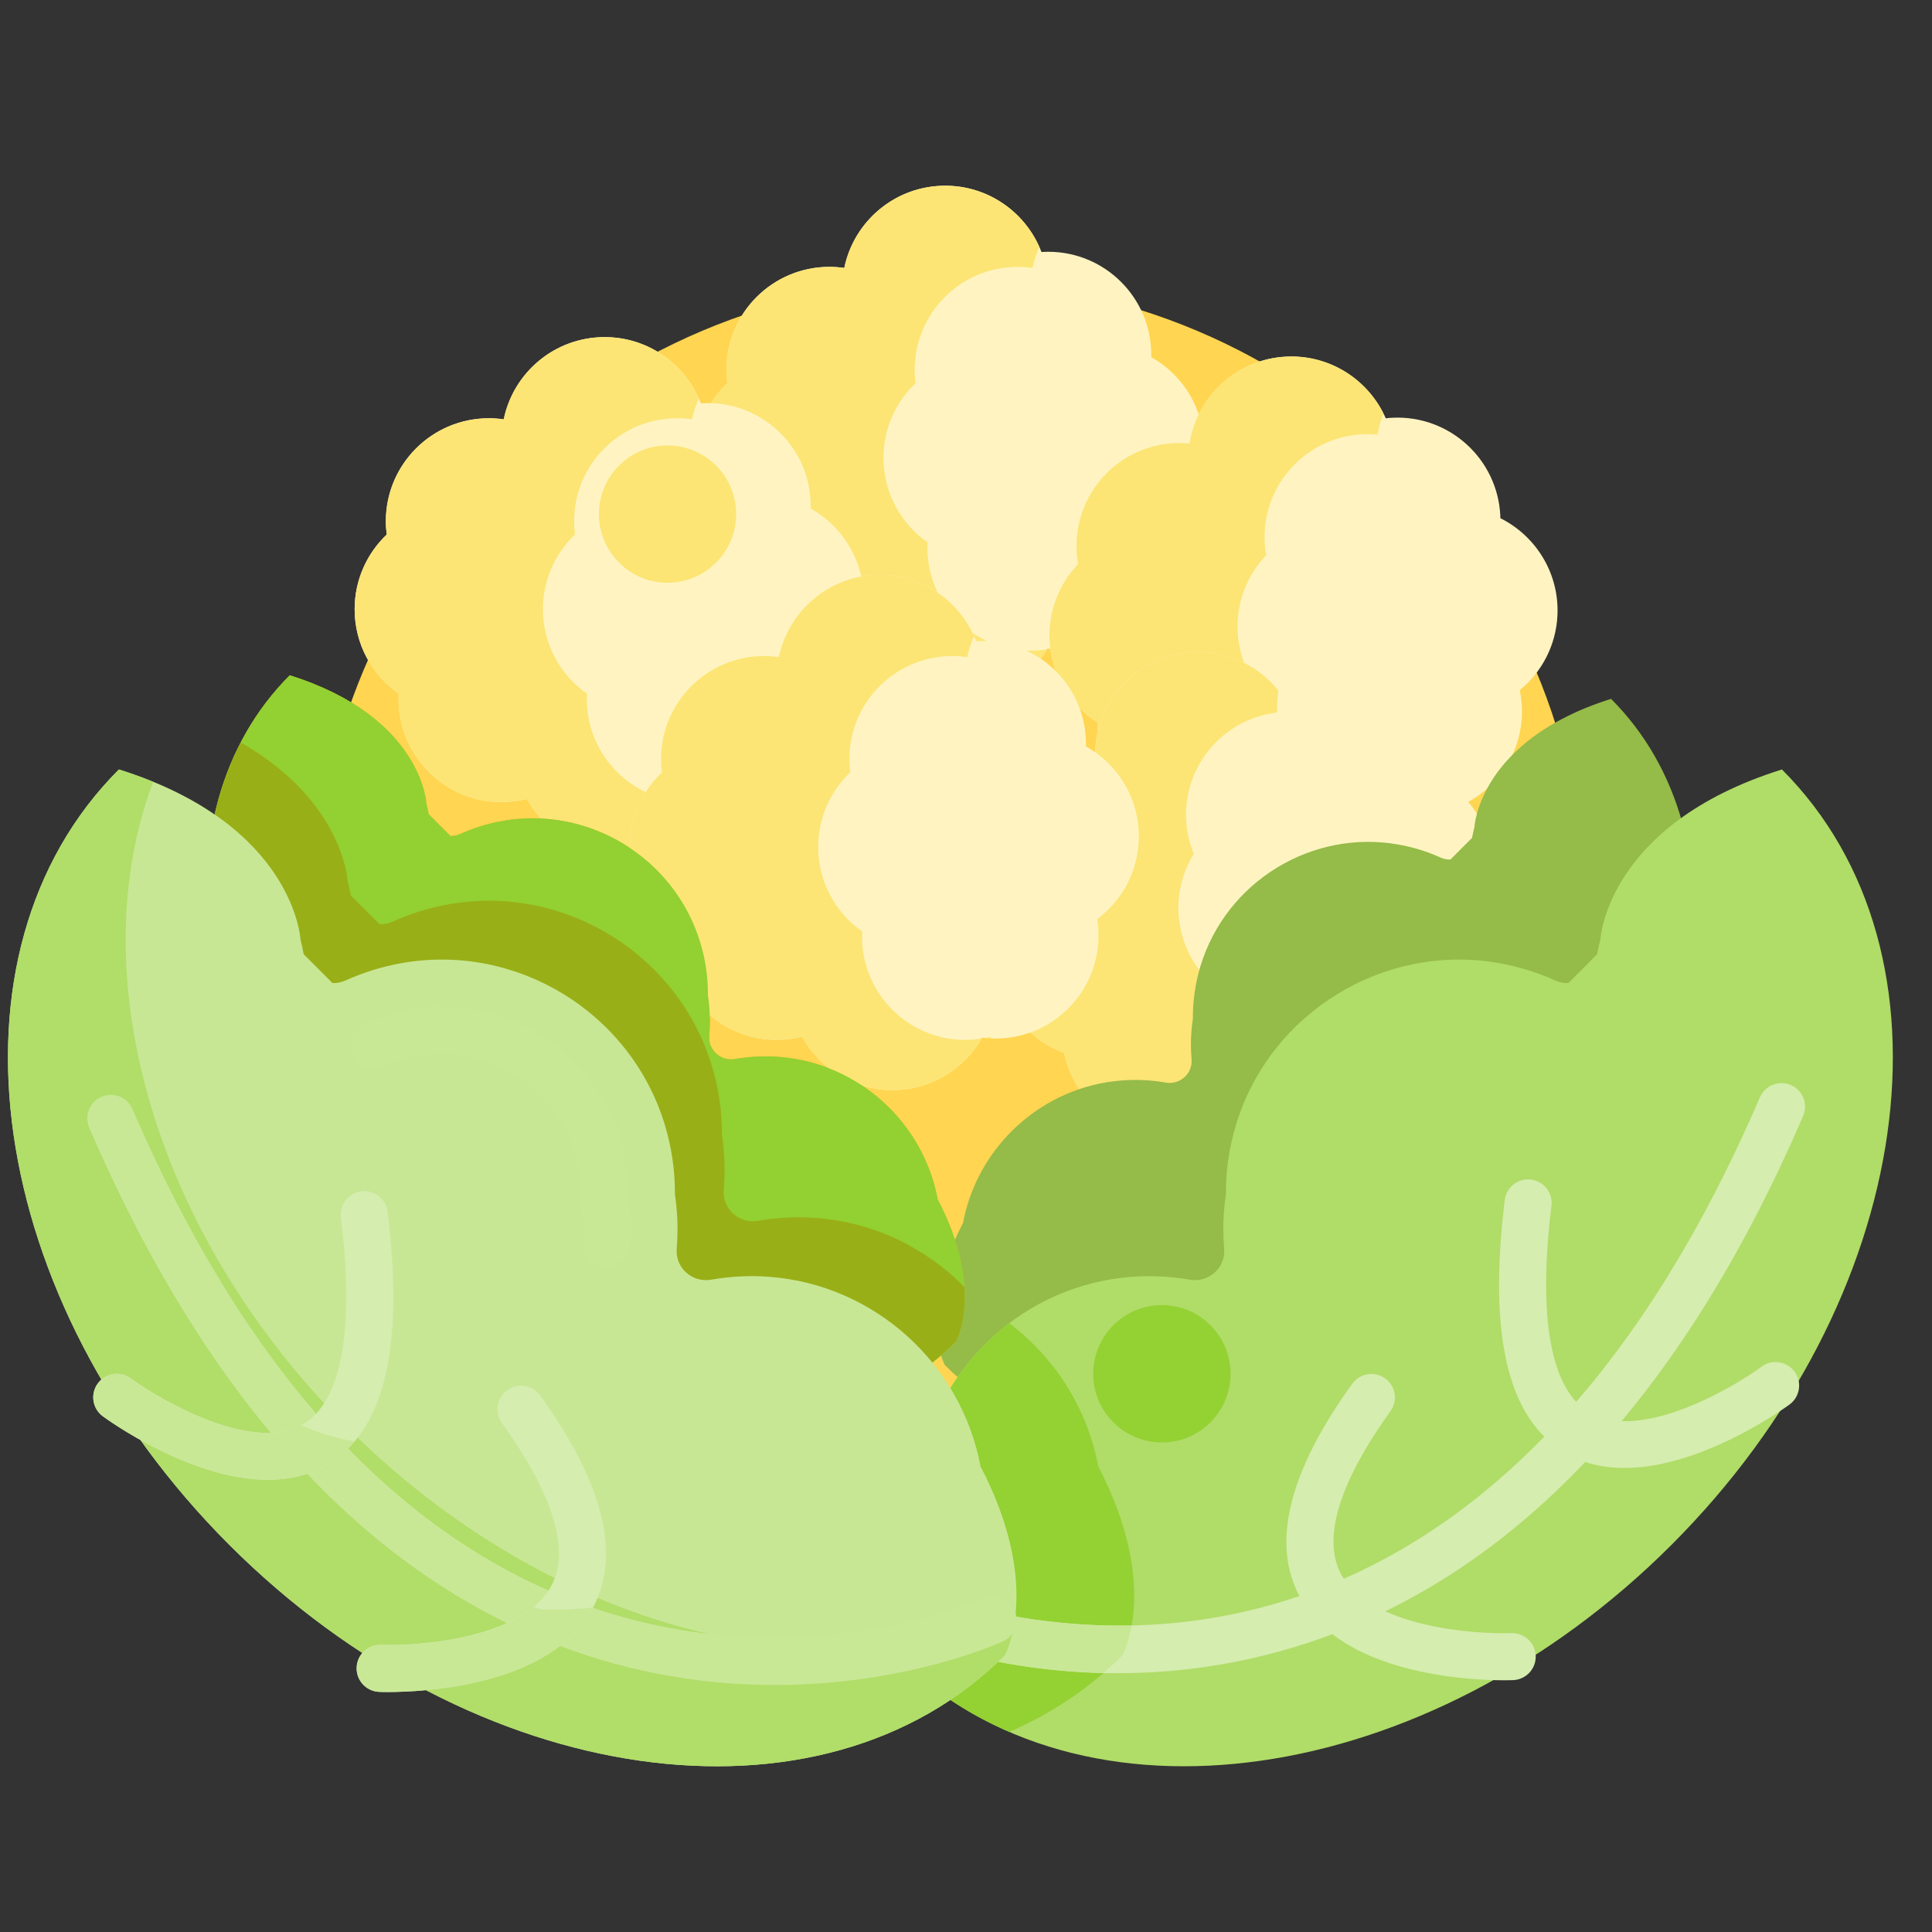 <svg width="41" height="41" viewBox="0 0 41 41" fill="none" xmlns="http://www.w3.org/2000/svg">
<rect x="0" y="0" width="41" height="41" fill="#333333" stroke="none"/>
<g clip-path="url(#clip0_1370_40175)">
<path d="M33.64 19.447C33.64 26.896 27.602 32.934 20.153 32.934C12.704 32.934 6.666 26.896 6.666 19.447C6.666 11.998 12.704 5.96 20.153 5.96C27.602 5.96 33.64 11.998 33.64 19.447Z" fill="#FFD551"/>
<path d="M24.431 7.58C24.431 7.563 24.432 7.546 24.432 7.53C24.432 6.322 23.453 5.343 22.246 5.343C22.197 5.343 22.149 5.345 22.102 5.348C21.788 4.526 20.992 3.941 20.059 3.941C19.003 3.941 18.121 4.69 17.917 5.686C17.814 5.671 17.709 5.663 17.602 5.663C16.395 5.663 15.415 6.642 15.415 7.85C15.415 7.945 15.422 8.039 15.434 8.132C15.015 8.53 14.753 9.092 14.753 9.717C14.753 10.458 15.123 11.114 15.688 11.509C15.686 11.546 15.685 11.584 15.685 11.622C15.685 12.83 16.665 13.809 17.872 13.809C18.057 13.809 18.237 13.786 18.408 13.743C18.781 14.418 19.499 14.875 20.324 14.875C21.142 14.875 21.853 14.427 22.229 13.763C22.321 13.775 22.415 13.782 22.511 13.782C23.719 13.782 24.698 12.803 24.698 11.595C24.698 11.476 24.688 11.36 24.67 11.246C25.154 10.886 25.488 10.33 25.545 9.683C25.623 8.797 25.16 7.988 24.431 7.58Z" fill="#FFF4C1"/>
<path d="M22.404 13.742C22.365 13.752 22.325 13.761 22.286 13.768C22.332 13.773 22.378 13.777 22.425 13.778C22.418 13.767 22.41 13.755 22.404 13.742Z" fill="#FCE575"/>
<path d="M21.868 13.809C20.66 13.809 19.681 12.83 19.681 11.622C19.681 11.584 19.682 11.546 19.684 11.509C19.119 11.114 18.749 10.458 18.749 9.716C18.749 9.092 19.011 8.53 19.43 8.132C19.418 8.039 19.411 7.946 19.411 7.85C19.411 6.643 20.39 5.663 21.598 5.663C21.705 5.663 21.81 5.672 21.912 5.686C21.944 5.532 21.994 5.384 22.057 5.243C21.717 4.477 20.951 3.941 20.059 3.941C19.002 3.941 18.121 4.69 17.917 5.686C17.814 5.672 17.709 5.663 17.602 5.663C16.394 5.663 15.415 6.642 15.415 7.85C15.415 7.945 15.422 8.039 15.434 8.131C15.015 8.53 14.753 9.092 14.753 9.716C14.753 10.458 15.123 11.114 15.688 11.509C15.686 11.546 15.685 11.584 15.685 11.622C15.685 12.83 16.664 13.809 17.872 13.809C18.057 13.809 18.236 13.786 18.408 13.742C18.78 14.417 19.498 14.875 20.324 14.875C21.134 14.875 21.84 14.434 22.218 13.78C22.104 13.799 21.987 13.809 21.868 13.809Z" fill="#FCE575"/>
<path d="M17.204 10.793C17.204 10.776 17.205 10.759 17.205 10.742C17.205 9.534 16.226 8.555 15.018 8.555C14.97 8.555 14.922 8.557 14.875 8.561C14.56 7.738 13.765 7.154 12.832 7.154C11.775 7.154 10.894 7.903 10.69 8.899C10.587 8.884 10.482 8.876 10.375 8.876C9.167 8.876 8.188 9.855 8.188 11.062C8.188 11.158 8.195 11.252 8.207 11.344C7.788 11.742 7.526 12.305 7.526 12.929C7.526 13.671 7.896 14.326 8.461 14.721C8.459 14.759 8.458 14.797 8.458 14.835C8.458 16.042 9.437 17.022 10.645 17.022C10.83 17.022 11.009 16.998 11.181 16.955C11.553 17.63 12.272 18.088 13.097 18.088C13.914 18.088 14.626 17.639 15.001 16.975C15.094 16.987 15.188 16.994 15.284 16.994C16.491 16.994 17.47 16.015 17.47 14.808C17.47 14.689 17.461 14.572 17.442 14.458C17.926 14.099 18.26 13.543 18.317 12.895C18.396 12.009 17.933 11.2 17.204 10.793Z" fill="#FFF4C1"/>
<path d="M15.177 16.955C15.138 16.965 15.098 16.974 15.059 16.981C15.105 16.986 15.151 16.989 15.198 16.991C15.191 16.979 15.184 16.967 15.177 16.955Z" fill="#FCE575"/>
<path d="M14.641 17.022C13.433 17.022 12.454 16.042 12.454 14.835C12.454 14.797 12.455 14.759 12.457 14.721C11.892 14.326 11.522 13.671 11.522 12.929C11.522 12.305 11.784 11.742 12.203 11.344C12.191 11.252 12.184 11.158 12.184 11.063C12.184 9.855 13.163 8.876 14.371 8.876C14.478 8.876 14.583 8.884 14.685 8.899C14.717 8.744 14.767 8.596 14.83 8.455C14.49 7.689 13.724 7.154 12.832 7.154C11.775 7.154 10.894 7.903 10.69 8.899C10.587 8.884 10.482 8.876 10.375 8.876C9.167 8.876 8.188 9.855 8.188 11.062C8.188 11.158 8.195 11.252 8.207 11.344C7.788 11.742 7.526 12.305 7.526 12.929C7.526 13.671 7.896 14.326 8.461 14.721C8.459 14.759 8.458 14.796 8.458 14.835C8.458 16.042 9.437 17.021 10.645 17.021C10.83 17.021 11.009 16.998 11.181 16.955C11.553 17.63 12.271 18.088 13.097 18.088C13.907 18.088 14.613 17.647 14.991 16.992C14.877 17.011 14.76 17.022 14.641 17.022Z" fill="#FCE575"/>
<path d="M31.84 10.997C31.839 10.98 31.839 10.963 31.839 10.946C31.782 9.74 30.758 8.808 29.551 8.865C29.503 8.867 29.455 8.872 29.408 8.877C29.055 8.07 28.233 7.524 27.301 7.568C26.246 7.618 25.401 8.407 25.244 9.412C25.14 9.402 25.035 9.399 24.928 9.404C23.722 9.461 22.79 10.485 22.847 11.691C22.851 11.787 22.863 11.88 22.879 11.972C22.479 12.389 22.244 12.963 22.273 13.586C22.309 14.328 22.709 14.965 23.292 15.333C23.292 15.371 23.293 15.409 23.294 15.446C23.351 16.653 24.375 17.585 25.582 17.528C25.767 17.519 25.945 17.487 26.114 17.436C26.518 18.093 27.257 18.516 28.081 18.477C28.897 18.439 29.587 17.957 29.931 17.277C30.024 17.284 30.118 17.287 30.214 17.282C31.421 17.225 32.353 16.201 32.296 14.995C32.29 14.876 32.275 14.76 32.251 14.647C32.717 14.265 33.025 13.694 33.052 13.045C33.088 12.156 32.588 11.37 31.84 10.997Z" fill="#FFF4C1"/>
<path d="M30.105 17.248C30.067 17.259 30.028 17.27 29.988 17.279C30.035 17.282 30.082 17.283 30.128 17.283C30.121 17.271 30.113 17.26 30.105 17.248Z" fill="#FCE575"/>
<path d="M29.573 17.34C28.366 17.397 27.342 16.465 27.286 15.258C27.284 15.22 27.283 15.183 27.283 15.145C26.7 14.777 26.3 14.14 26.265 13.399C26.236 12.775 26.47 12.201 26.87 11.783C26.854 11.692 26.843 11.598 26.838 11.503C26.781 10.297 27.713 9.273 28.92 9.216C29.026 9.211 29.132 9.214 29.235 9.224C29.259 9.068 29.302 8.918 29.358 8.774C28.982 8.025 28.192 7.526 27.301 7.568C26.246 7.618 25.401 8.408 25.243 9.412C25.14 9.402 25.035 9.399 24.928 9.404C23.721 9.461 22.789 10.485 22.847 11.691C22.851 11.787 22.862 11.88 22.878 11.972C22.479 12.389 22.244 12.963 22.273 13.587C22.308 14.328 22.708 14.965 23.291 15.333C23.291 15.371 23.292 15.409 23.294 15.447C23.351 16.653 24.375 17.585 25.581 17.528C25.766 17.519 25.944 17.488 26.113 17.436C26.517 18.093 27.256 18.516 28.081 18.477C28.89 18.439 29.574 17.965 29.921 17.294C29.808 17.318 29.692 17.334 29.573 17.34Z" fill="#FCE575"/>
<path d="M30.025 16.306C30.021 16.289 30.018 16.273 30.013 16.256C29.703 15.089 28.506 14.394 27.339 14.704C27.292 14.716 27.246 14.73 27.201 14.745C26.686 14.031 25.767 13.671 24.866 13.91C23.845 14.181 23.185 15.13 23.243 16.145C23.14 16.158 23.036 16.177 22.933 16.204C21.765 16.514 21.07 17.711 21.38 18.879C21.404 18.971 21.435 19.06 21.47 19.146C21.168 19.638 21.058 20.249 21.218 20.852C21.409 21.569 21.934 22.108 22.582 22.345C22.59 22.382 22.598 22.419 22.608 22.455C22.918 23.623 24.115 24.318 25.283 24.008C25.462 23.961 25.629 23.892 25.784 23.806C26.317 24.363 27.128 24.621 27.926 24.41C28.716 24.2 29.289 23.584 29.481 22.846C29.574 22.834 29.667 22.817 29.759 22.792C30.927 22.483 31.622 21.285 31.312 20.118C31.282 20.003 31.242 19.893 31.196 19.788C31.571 19.316 31.751 18.693 31.64 18.052C31.489 17.175 30.835 16.512 30.025 16.306Z" fill="#FFF4C1"/>
<path d="M29.646 22.782C29.611 22.801 29.575 22.82 29.539 22.837C29.584 22.83 29.63 22.821 29.676 22.811C29.666 22.801 29.656 22.792 29.646 22.782Z" fill="#FCE575"/>
<path d="M29.145 22.984C27.978 23.293 26.781 22.598 26.471 21.431C26.461 21.394 26.452 21.357 26.445 21.32C25.797 21.083 25.271 20.545 25.081 19.828C24.921 19.225 25.03 18.614 25.333 18.121C25.298 18.035 25.267 17.946 25.242 17.854C24.933 16.687 25.628 15.489 26.795 15.18C26.899 15.152 27.002 15.133 27.105 15.121C27.096 14.963 27.107 14.808 27.131 14.655C26.606 14.002 25.728 13.681 24.866 13.91C23.845 14.181 23.185 15.131 23.243 16.146C23.14 16.158 23.036 16.177 22.933 16.204C21.765 16.514 21.07 17.711 21.38 18.879C21.404 18.971 21.435 19.06 21.47 19.146C21.167 19.639 21.058 20.249 21.219 20.852C21.409 21.57 21.934 22.108 22.582 22.345C22.59 22.382 22.599 22.419 22.608 22.456C22.918 23.623 24.116 24.318 25.283 24.008C25.462 23.961 25.629 23.892 25.784 23.807C26.317 24.363 27.128 24.622 27.927 24.41C28.709 24.202 29.279 23.595 29.476 22.866C29.371 22.913 29.261 22.953 29.145 22.984Z" fill="#FCE575"/>
<path d="M31.29 17.55C31.27 17.627 31.254 17.704 31.239 17.781L30.78 18.241C30.71 18.242 30.638 18.229 30.57 18.198C30.293 18.073 29.996 17.979 29.681 17.923C27.839 17.594 26.02 18.71 25.476 20.501C25.364 20.872 25.312 21.246 25.315 21.613C25.288 21.794 25.273 21.979 25.273 22.167C25.273 22.273 25.278 22.377 25.287 22.48C25.312 22.785 25.039 23.027 24.737 22.974C24.438 22.921 24.127 22.905 23.808 22.929C22.118 23.056 20.741 24.326 20.437 25.954C20.437 25.954 20.437 25.954 20.437 25.954C19.436 27.875 20.051 28.969 20.051 28.969C22.981 31.9 28.522 31.111 32.426 27.206C36.33 23.302 37.12 17.762 34.189 14.831C31.381 15.711 31.29 17.55 31.29 17.55Z" fill="#95BB49"/>
<path d="M9.048 17.051C9.067 17.128 9.084 17.204 9.098 17.281L9.558 17.741C9.628 17.743 9.7 17.73 9.769 17.698C10.045 17.573 10.342 17.479 10.657 17.423C12.499 17.094 14.318 18.21 14.861 20.001C14.974 20.372 15.026 20.746 15.023 21.113C15.05 21.294 15.064 21.479 15.064 21.667C15.064 21.773 15.06 21.877 15.051 21.981C15.025 22.286 15.299 22.527 15.601 22.474C15.9 22.422 16.211 22.405 16.53 22.429C18.22 22.556 19.596 23.826 19.9 25.454H19.901C20.902 27.375 20.287 28.47 20.287 28.47C17.357 31.4 11.816 30.611 7.912 26.707C4.008 22.802 3.218 17.262 6.149 14.331C8.957 15.212 9.048 17.051 9.048 17.051Z" fill="#CCC033"/>
<path d="M33.961 19.945C33.934 20.047 33.913 20.149 33.893 20.251L33.282 20.863C33.189 20.865 33.094 20.848 33.002 20.806C32.635 20.64 32.239 20.515 31.821 20.44C29.371 20.003 26.953 21.487 26.23 23.868C26.08 24.362 26.012 24.859 26.015 25.347C25.979 25.587 25.96 25.833 25.96 26.084C25.96 26.224 25.966 26.363 25.978 26.5C26.012 26.906 25.648 27.227 25.247 27.157C24.849 27.087 24.436 27.064 24.011 27.096C21.764 27.266 19.934 28.955 19.53 31.119C19.53 31.119 19.53 31.119 19.529 31.119C18.198 33.674 19.015 35.129 19.015 35.129C22.912 39.026 30.279 37.976 35.471 32.785C40.662 27.593 41.712 20.226 37.815 16.329C34.081 17.5 33.961 19.945 33.961 19.945Z" fill="#B0DC68"/>
<path d="M23.045 15.839C23.045 15.822 23.046 15.805 23.046 15.788C23.046 14.581 22.067 13.602 20.859 13.602C20.811 13.602 20.763 13.604 20.716 13.607C20.401 12.784 19.606 12.2 18.673 12.2C17.616 12.2 16.735 12.949 16.53 13.945C16.428 13.93 16.323 13.922 16.216 13.922C15.008 13.922 14.029 14.901 14.029 16.109C14.029 16.204 14.036 16.298 14.048 16.39C13.629 16.789 13.367 17.351 13.367 17.975C13.367 18.717 13.737 19.372 14.302 19.767C14.3 19.805 14.299 19.843 14.299 19.881C14.299 21.088 15.278 22.068 16.486 22.068C16.671 22.068 16.851 22.045 17.022 22.001C17.395 22.676 18.113 23.134 18.938 23.134C19.755 23.134 20.467 22.685 20.842 22.022C20.935 22.034 21.029 22.04 21.125 22.04C22.333 22.04 23.312 21.061 23.312 19.854C23.312 19.735 23.302 19.618 23.284 19.504C23.767 19.145 24.102 18.589 24.159 17.942C24.237 17.055 23.774 16.246 23.045 15.839Z" fill="#FFF4C1"/>
<path d="M21.018 22.002C20.979 22.011 20.939 22.02 20.899 22.027C20.946 22.032 20.992 22.036 21.039 22.038C21.032 22.025 21.025 22.014 21.018 22.002Z" fill="#FCE575"/>
<path d="M20.482 22.068C19.274 22.068 18.295 21.088 18.295 19.881C18.295 19.843 18.296 19.805 18.298 19.767C17.733 19.372 17.363 18.717 17.363 17.975C17.363 17.351 17.625 16.789 18.044 16.39C18.032 16.298 18.025 16.204 18.025 16.109C18.025 14.902 19.004 13.922 20.212 13.922C20.319 13.922 20.423 13.93 20.526 13.945C20.558 13.79 20.608 13.643 20.671 13.502C20.33 12.735 19.564 12.2 18.672 12.2C17.616 12.2 16.735 12.949 16.53 13.945C16.428 13.93 16.323 13.922 16.216 13.922C15.008 13.922 14.029 14.901 14.029 16.109C14.029 16.204 14.036 16.298 14.048 16.39C13.629 16.789 13.367 17.351 13.367 17.975C13.367 18.717 13.737 19.372 14.302 19.767C14.3 19.805 14.299 19.843 14.299 19.881C14.299 21.088 15.278 22.067 16.486 22.067C16.671 22.067 16.85 22.044 17.022 22.001C17.394 22.676 18.112 23.134 18.938 23.134C19.748 23.134 20.454 22.693 20.831 22.038C20.718 22.057 20.601 22.068 20.482 22.068Z" fill="#FCE575"/>
<path d="M9.048 17.051C9.067 17.128 9.084 17.204 9.098 17.281L9.558 17.741C9.628 17.743 9.7 17.73 9.769 17.698C10.045 17.573 10.342 17.479 10.657 17.423C12.499 17.094 14.318 18.21 14.861 20.001C14.974 20.372 15.026 20.746 15.023 21.113C15.05 21.294 15.064 21.479 15.064 21.667C15.064 21.773 15.06 21.877 15.051 21.981C15.025 22.286 15.299 22.527 15.601 22.474C15.9 22.422 16.211 22.405 16.53 22.429C18.22 22.556 19.596 23.826 19.9 25.454H19.901C20.902 27.375 20.287 28.47 20.287 28.47C17.357 31.4 11.816 30.611 7.912 26.707C4.008 22.802 3.218 17.262 6.149 14.331C8.957 15.212 9.048 17.051 9.048 17.051Z" fill="#93D031"/>
<path d="M20.467 27.314C19.653 26.486 18.552 25.94 17.326 25.848C16.901 25.816 16.488 25.838 16.09 25.908C15.69 25.978 15.325 25.658 15.359 25.252C15.371 25.114 15.377 24.976 15.377 24.835C15.377 24.585 15.358 24.339 15.322 24.098C15.325 23.611 15.257 23.113 15.107 22.619C14.384 20.239 11.966 18.755 9.516 19.192C9.098 19.267 8.702 19.391 8.335 19.558C8.244 19.599 8.148 19.617 8.056 19.614L7.444 19.003C7.425 18.901 7.403 18.799 7.377 18.697C7.377 18.697 7.293 17.001 5.108 15.758C3.513 18.834 4.574 23.368 7.912 26.707C11.816 30.611 17.357 31.4 20.287 28.47C20.287 28.47 20.515 28.064 20.467 27.314Z" fill="#99AF17"/>
<path d="M23.306 31.119C23.076 29.888 22.385 28.812 21.418 28.081C20.451 28.812 19.76 29.889 19.53 31.119C19.53 31.119 19.53 31.119 19.529 31.119C18.198 33.674 19.015 35.129 19.015 35.129C19.715 35.829 20.527 36.368 21.418 36.753C22.309 36.368 23.121 35.829 23.821 35.129C23.821 35.129 24.638 33.674 23.306 31.119Z" fill="#94D133"/>
<path d="M23.718 35.508C20.947 35.508 18.999 34.639 18.879 34.584C18.628 34.469 18.518 34.173 18.632 33.922C18.747 33.672 19.043 33.561 19.294 33.675C19.334 33.694 23.405 35.494 28.017 33.71C31.872 32.218 35.012 28.711 37.348 23.287C37.457 23.034 37.751 22.916 38.005 23.026C38.258 23.135 38.375 23.429 38.266 23.682C35.816 29.371 32.482 33.06 28.359 34.648C26.691 35.291 25.102 35.508 23.718 35.508Z" fill="#D5EDAE"/>
<path d="M34.474 31.153C34.038 31.153 33.611 31.064 33.226 30.838C32.001 30.122 31.579 28.365 31.933 25.467C31.966 25.193 32.215 24.998 32.49 25.032C32.763 25.065 32.958 25.314 32.925 25.588C32.632 27.979 32.911 29.496 33.73 29.976C34.793 30.598 36.729 29.483 37.385 29.001C37.607 28.838 37.92 28.886 38.084 29.108C38.247 29.33 38.199 29.643 37.977 29.806C37.883 29.875 36.118 31.153 34.474 31.153Z" fill="#D5EDAE"/>
<path d="M31.928 35.658C31.188 35.658 28.472 35.541 27.579 33.878C26.974 32.75 27.351 31.231 28.697 29.364C28.859 29.141 29.171 29.09 29.395 29.252C29.619 29.413 29.669 29.725 29.507 29.949C28.748 31.001 27.951 32.454 28.459 33.404C29.056 34.519 31.269 34.687 32.072 34.656C32.348 34.65 32.58 34.861 32.59 35.137C32.601 35.412 32.386 35.644 32.111 35.655C32.094 35.655 32.029 35.658 31.928 35.658Z" fill="#D5EDAE"/>
<path d="M23.82 35.129C23.82 35.129 23.943 34.91 24.016 34.495C21.282 34.554 19.322 33.688 19.294 33.675C19.114 33.594 18.912 33.627 18.77 33.745C18.761 34.072 18.79 34.345 18.832 34.56C18.847 34.568 18.863 34.577 18.879 34.584C18.995 34.637 20.806 35.444 23.414 35.504C23.553 35.384 23.689 35.26 23.82 35.129Z" fill="#C9E896"/>
<path d="M6.378 19.945C6.404 20.047 6.426 20.149 6.445 20.251L7.056 20.863C7.149 20.865 7.244 20.848 7.336 20.806C7.703 20.64 8.098 20.515 8.517 20.44C10.967 20.003 13.385 21.487 14.108 23.868C14.258 24.362 14.326 24.859 14.323 25.347C14.359 25.587 14.378 25.833 14.378 26.084C14.378 26.224 14.372 26.363 14.361 26.5C14.326 26.906 14.69 27.227 15.092 27.157C15.489 27.087 15.903 27.064 16.327 27.096C18.574 27.266 20.404 28.955 20.808 31.119V31.119C22.14 33.674 21.323 35.129 21.323 35.129C17.426 39.026 10.058 37.976 4.867 32.785C-0.324 27.593 -1.374 20.226 2.523 16.329C6.257 17.5 6.378 19.945 6.378 19.945Z" fill="#C8E795"/>
<path d="M12.867 26.875C12.854 26.875 12.839 26.874 12.825 26.872C12.551 26.849 12.346 26.608 12.37 26.333C12.376 26.249 12.38 26.166 12.38 26.084C12.38 25.938 12.369 25.79 12.347 25.643L12.33 25.527C12.326 25.502 12.324 25.476 12.324 25.45L12.325 25.333C12.327 25.035 12.284 24.737 12.196 24.449C11.823 23.221 10.664 22.363 9.377 22.363C9.207 22.363 9.036 22.378 8.869 22.408C8.622 22.452 8.384 22.525 8.16 22.627C7.909 22.741 7.613 22.629 7.499 22.378C7.385 22.127 7.497 21.831 7.748 21.717C8.048 21.581 8.365 21.483 8.693 21.424C8.917 21.384 9.147 21.363 9.376 21.363C11.1 21.363 12.652 22.513 13.152 24.159C13.269 24.543 13.326 24.94 13.324 25.34L13.323 25.418L13.335 25.495C13.364 25.69 13.379 25.889 13.379 26.084C13.379 26.193 13.374 26.305 13.365 26.417C13.343 26.677 13.125 26.875 12.867 26.875Z" fill="#C9E896"/>
<path d="M7.365 30.287C3.229 26.151 1.722 20.634 3.251 16.591C3.025 16.499 2.783 16.411 2.523 16.33C-1.374 20.226 -0.324 27.593 4.867 32.785C10.058 37.976 17.426 39.026 21.323 35.129C21.323 35.129 21.504 34.805 21.557 34.195C17.479 36.05 11.672 34.595 7.365 30.287Z" fill="#B1DD69"/>
<path d="M16.441 35.758C15.057 35.758 13.468 35.541 11.8 34.898C7.677 33.31 4.344 29.62 1.894 23.932C1.785 23.678 1.902 23.384 2.155 23.276C2.408 23.166 2.702 23.283 2.811 23.537C5.151 28.969 8.296 32.478 12.159 33.966C16.781 35.747 20.825 33.944 20.865 33.925C21.116 33.811 21.412 33.921 21.527 34.172C21.642 34.423 21.531 34.719 21.281 34.834C21.16 34.889 19.211 35.758 16.441 35.758Z" fill="#C9E896"/>
<path d="M5.686 31.403C4.041 31.403 2.276 30.125 2.183 30.056C1.96 29.893 1.913 29.58 2.076 29.358C2.239 29.136 2.552 29.087 2.774 29.25C3.432 29.732 5.372 30.846 6.43 30.225C7.249 29.745 7.527 28.228 7.235 25.838C7.201 25.564 7.396 25.315 7.67 25.281C7.943 25.247 8.193 25.442 8.226 25.716C8.581 28.614 8.158 30.371 6.934 31.088C6.548 31.314 6.121 31.403 5.686 31.403Z" fill="#D5EDAE"/>
<path d="M8.232 35.907C8.13 35.907 8.066 35.905 8.049 35.904C7.773 35.894 7.558 35.661 7.569 35.386C7.58 35.11 7.81 34.898 8.087 34.906C8.89 34.936 11.103 34.769 11.7 33.654C12.209 32.704 11.411 31.25 10.652 30.199C10.491 29.975 10.541 29.663 10.765 29.501C10.989 29.34 11.301 29.39 11.462 29.614C12.809 31.481 13.185 32.999 12.58 34.127C11.688 35.791 8.972 35.907 8.232 35.907Z" fill="#D5EDAE"/>
<path d="M6.385 30.249C5.317 30.814 3.423 29.726 2.774 29.251C2.551 29.088 2.239 29.136 2.076 29.358C1.913 29.58 1.96 29.893 2.183 30.056C2.276 30.125 4.041 31.404 5.685 31.404C6.121 31.404 6.548 31.314 6.934 31.088C7.157 30.957 7.353 30.792 7.523 30.591C7.129 30.52 6.741 30.395 6.385 30.249Z" fill="#C9E896"/>
<path d="M11.728 34.159C11.627 34.159 11.562 34.157 11.545 34.156C11.467 34.153 11.393 34.132 11.329 34.097C10.466 34.815 8.768 34.931 8.087 34.906C7.81 34.898 7.579 35.11 7.569 35.386C7.558 35.662 7.773 35.894 8.048 35.904C8.066 35.905 8.13 35.907 8.232 35.907C8.971 35.907 11.687 35.791 12.58 34.128C12.582 34.124 12.583 34.12 12.586 34.115C12.217 34.152 11.912 34.159 11.728 34.159Z" fill="#C9E896"/>
<path d="M15.623 10.91C15.623 11.715 14.971 12.367 14.166 12.367C13.362 12.367 12.71 11.715 12.71 10.91C12.71 10.105 13.362 9.453 14.166 9.453C14.971 9.453 15.623 10.105 15.623 10.91Z" fill="#FCE575"/>
<path d="M26.114 29.154C26.114 29.959 25.461 30.611 24.657 30.611C23.852 30.611 23.2 29.959 23.2 29.154C23.2 28.349 23.852 27.697 24.657 27.697C25.461 27.697 26.114 28.349 26.114 29.154Z" fill="#94D133"/>
</g>
<defs>
<clipPath id="clip0_1370_40175">
<rect width="40" height="40" fill="white" transform="translate(0.169 0.656)"/>
</clipPath>
</defs>
</svg>
